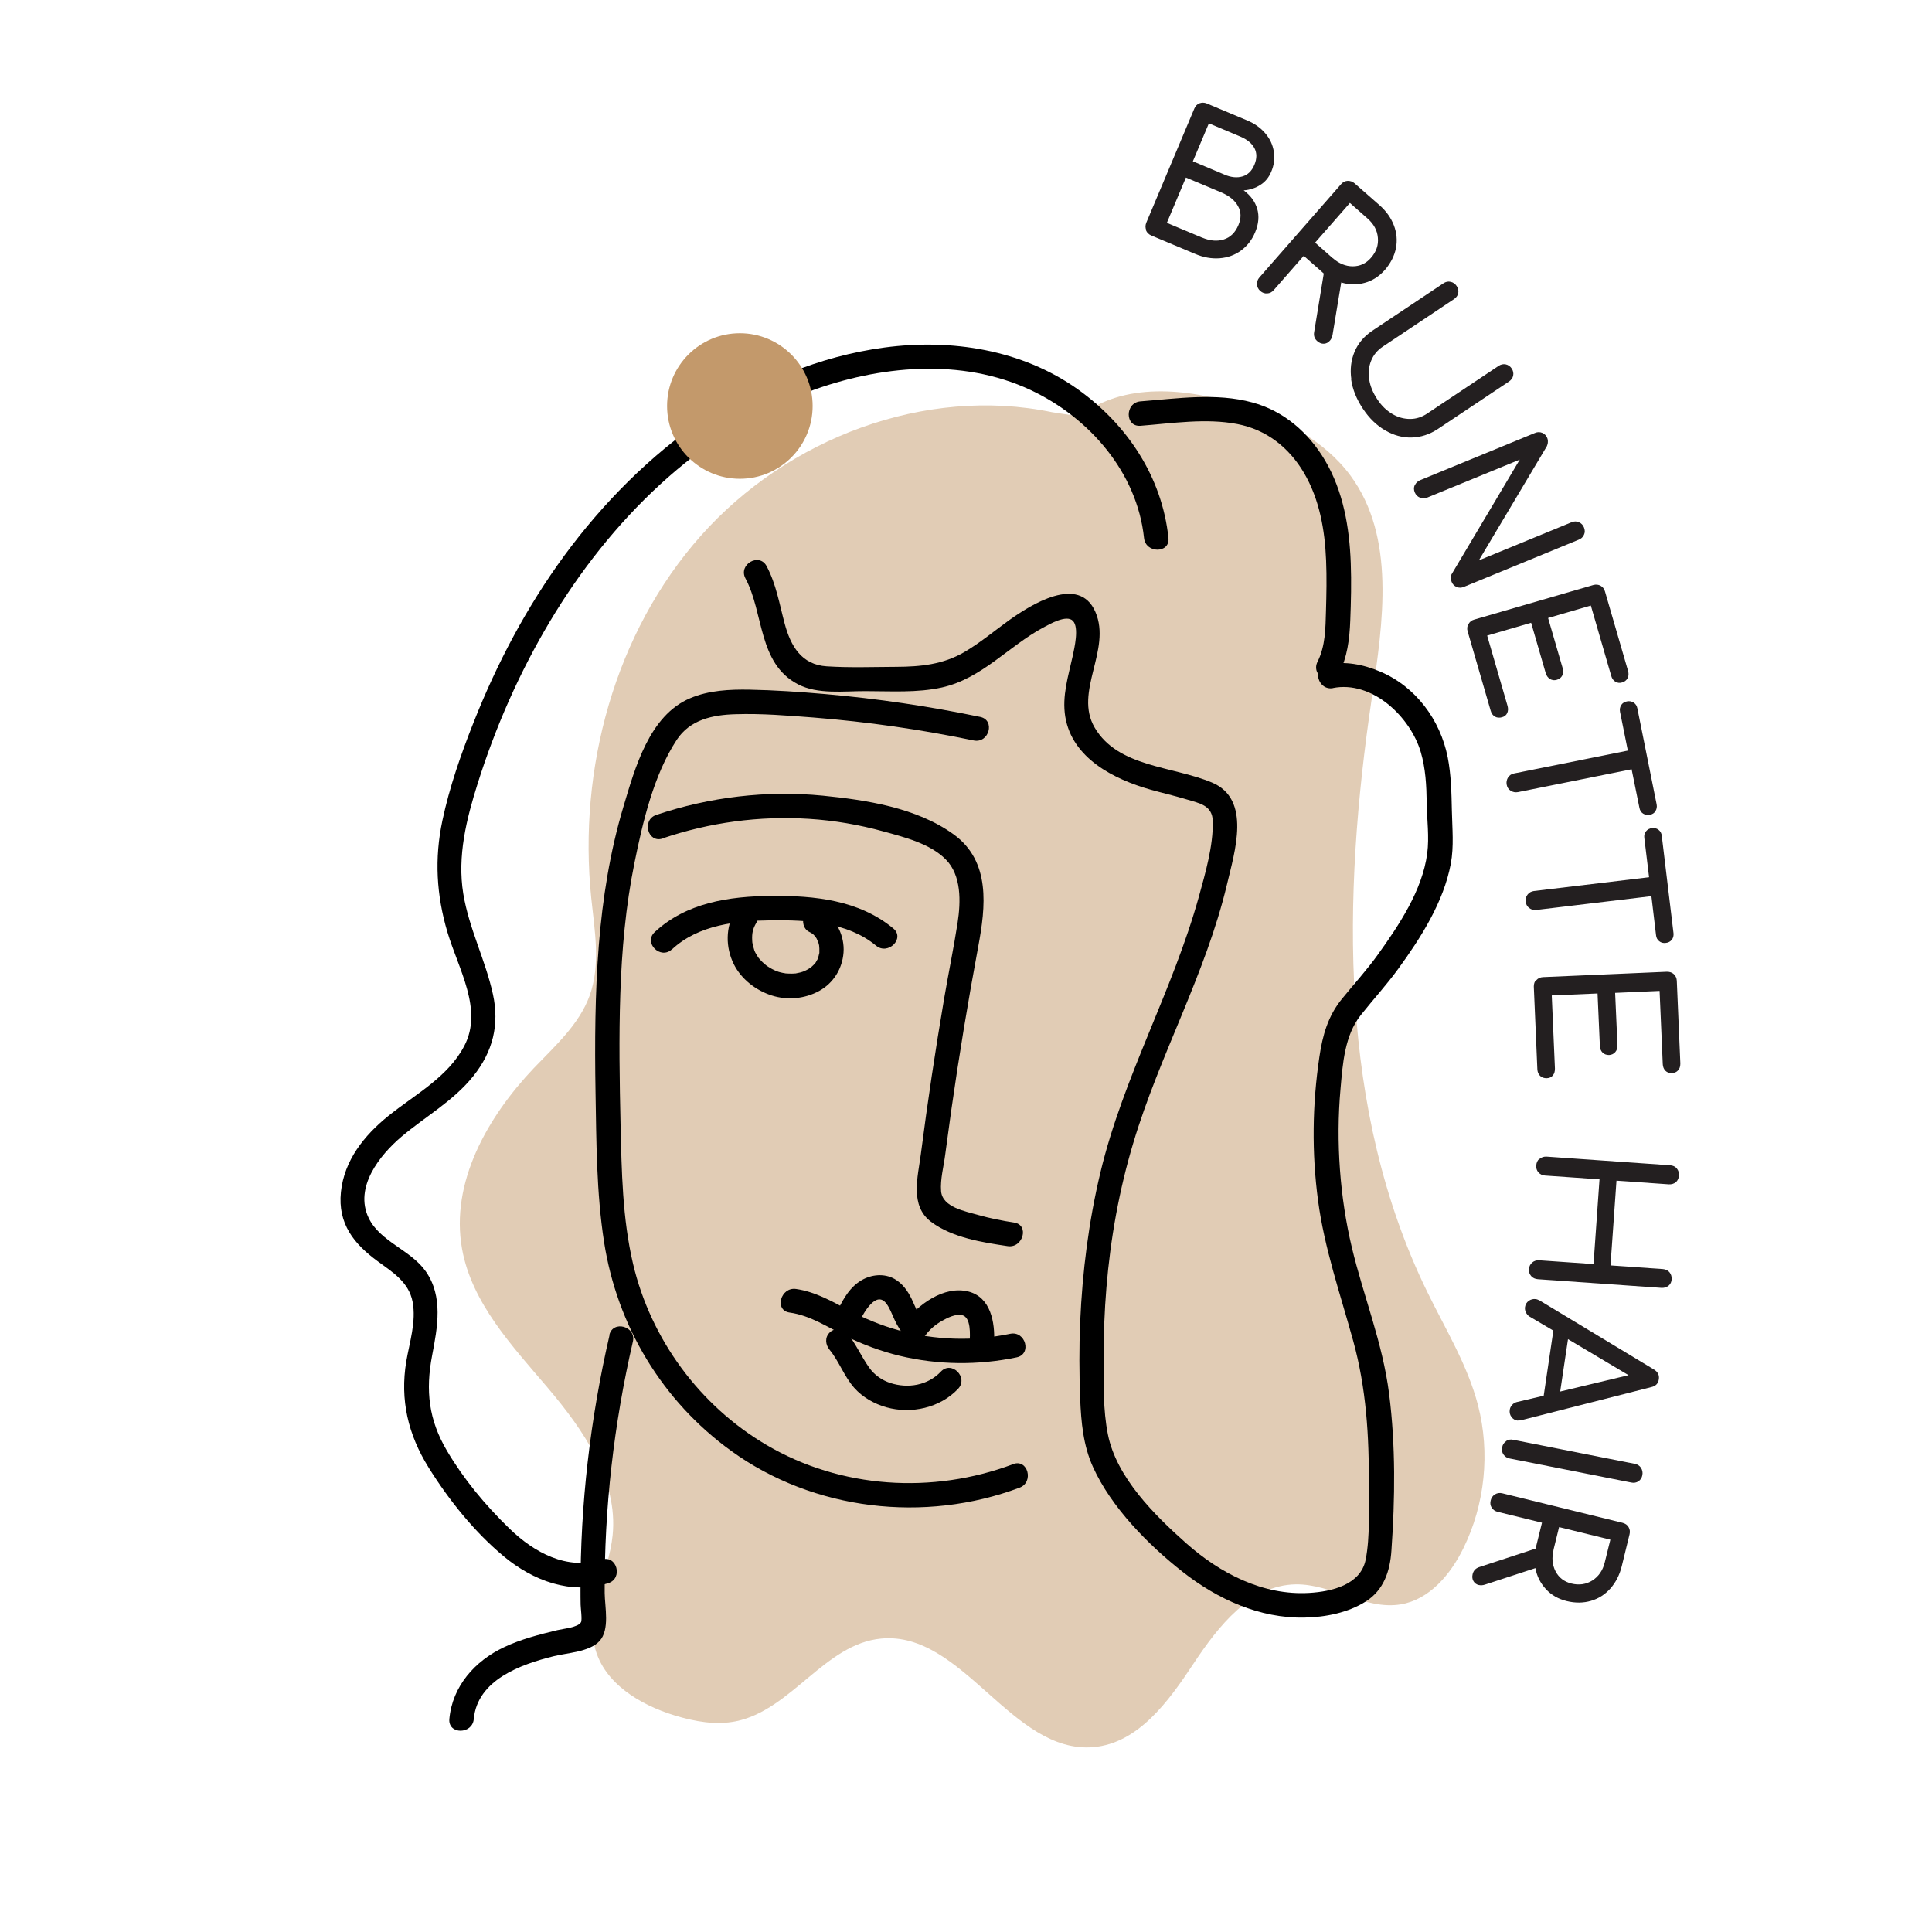<?xml version="1.0" encoding="UTF-8"?>
<svg id="uuid-4b981ed7-e939-41bc-a76b-537acc25e0be" data-name="Layer 1" xmlns="http://www.w3.org/2000/svg" viewBox="0 0 158.22 158.22">
  <defs>
    <style>
      .uuid-99d7310c-5937-4b9f-991b-2e3ffee57285 {
        opacity: .5;
      }

      .uuid-32196315-db7a-481d-b566-07e505cbbd4e, .uuid-d7b513c3-b278-45f2-8dbb-8b678739996c, .uuid-638f0a4b-9985-46e0-82be-5c33fbe14494 {
        stroke-width: 0px;
      }

      .uuid-d7b513c3-b278-45f2-8dbb-8b678739996c {
        fill: #231f20;
      }

      .uuid-638f0a4b-9985-46e0-82be-5c33fbe14494 {
        fill: #c3996b;
      }
    </style>
  </defs>
  <g class="uuid-99d7310c-5937-4b9f-991b-2e3ffee57285">
    <path class="uuid-638f0a4b-9985-46e0-82be-5c33fbe14494" d="m86.17,33.76c-10.42-2.17-21.69,2.15-28.76,10.1s-10.08,19.1-8.99,29.69c.28,2.67.78,5.45-.13,7.98-.86,2.37-2.83,4.12-4.57,5.94-3.8,4-6.86,9.38-5.88,14.81.8,4.45,4.11,7.95,7.03,11.39s5.76,7.57,5.3,12.07c-.32,3.13-2.23,6.19-1.44,9.23.75,2.88,3.67,4.64,6.51,5.51,1.63.5,3.37.82,5.04.48,4.53-.93,7.28-6.34,11.88-6.77,6.69-.64,10.69,9.46,17.38,8.89,3.67-.31,6.16-3.75,8.19-6.82s4.68-6.45,8.37-6.51c2.95-.05,5.7,2.12,8.61,1.64,2.35-.39,4.07-2.44,5.12-4.57,1.78-3.6,2.22-7.85,1.21-11.74-.85-3.28-2.66-6.22-4.15-9.27-7.27-14.87-6.98-32.31-4.54-48.68.92-6.19,1.96-13.15-1.76-18.19-2.16-2.92-5.59-4.64-9.05-5.76-4.35-1.41-9.54-1.9-13.14.92"/>
  </g>
  <path class="uuid-32196315-db7a-481d-b566-07e505cbbd4e" d="m109.64,55.21c.7-1.39.88-2.86.94-4.39s.1-3.15.04-4.73c-.11-2.9-.61-5.85-2.11-8.39-1.34-2.27-3.38-4.05-5.95-4.74-2.96-.81-6.15-.32-9.16-.09-1.28.1-1.29,2.1,0,2,2.59-.2,5.36-.64,7.94-.14,2.38.46,4.22,1.92,5.44,3.98,1.28,2.17,1.72,4.69,1.82,7.18.06,1.39.03,2.78-.01,4.16s-.04,2.86-.69,4.14c-.58,1.15,1.15,2.16,1.73,1.01h0Z"/>
  <path class="uuid-32196315-db7a-481d-b566-07e505cbbd4e" d="m109.14,56.35c3.24-.65,6.36,2.36,7.21,5.23.4,1.35.47,2.76.49,4.16s.22,2.81.04,4.16c-.4,3.02-2.31,5.87-4.05,8.29-.91,1.27-1.95,2.4-2.93,3.61-1.15,1.41-1.59,2.99-1.85,4.76-.58,3.9-.63,7.84-.11,11.75s1.82,7.66,2.88,11.5,1.32,7.83,1.27,11.83c-.02,1.96.13,4.16-.25,6.09-.41,2.06-2.78,2.61-4.61,2.72-3.8.23-7.32-1.61-10.09-4.07-2.59-2.3-5.71-5.39-6.41-8.91-.4-2.01-.35-4.15-.35-6.19s.07-3.89.23-5.83c.33-4.01,1.04-7.99,2.2-11.85,2.15-7.2,5.93-13.83,7.67-21.16.63-2.67,2.03-7-1.24-8.36s-7.68-1.24-9.59-4.49c-1.73-2.94,1.4-6.36.06-9.47s-5.32-.58-7.08.68c-1.22.88-2.37,1.85-3.67,2.61-1.74,1.01-3.57,1.19-5.55,1.2s-3.81.08-5.7-.04c-2.07-.13-2.95-1.65-3.45-3.5-.43-1.61-.69-3.22-1.48-4.71-.61-1.13-2.34-.13-1.73,1.01,1.52,2.84,1.01,6.95,4.3,8.67,1.63.85,3.77.55,5.55.56,2.07,0,4.2.15,6.24-.3,3.27-.73,5.45-3.38,8.3-4.91.51-.27,1.91-1.09,2.43-.54s.11,2.24-.02,2.87c-.36,1.65-.89,3.27-.61,4.98.57,3.41,3.99,5.12,6.99,5.97.96.27,1.93.49,2.89.78,1.1.33,2.18.49,2.2,1.82.04,2.01-.6,4.2-1.13,6.13-2.14,7.74-6.2,14.78-8.07,22.61-.96,4.01-1.48,8.13-1.66,12.25-.09,2.1-.08,4.2,0,6.3.08,1.91.25,3.82,1.05,5.58,1.5,3.31,4.53,6.38,7.36,8.6s6.29,3.81,9.97,3.73c1.7-.03,3.58-.4,5.03-1.33s1.97-2.47,2.08-4.16c.3-4.24.35-8.62-.19-12.84s-2.1-7.98-3.06-12.02-1.31-8.6-.92-12.93c.18-2.06.33-4.39,1.67-6.07,1.01-1.27,2.1-2.46,3.06-3.78,1.85-2.54,3.71-5.46,4.3-8.59.27-1.44.12-2.89.09-4.35s-.06-2.94-.34-4.38c-.61-3.07-2.62-5.79-5.53-7.02-1.39-.59-2.88-.88-4.37-.58-1.26.25-.73,2.18.53,1.93h0Z"/>
  <path class="uuid-32196315-db7a-481d-b566-07e505cbbd4e" d="m95.69,44.06c-.52-5-3.38-9.3-7.44-12.19-4.57-3.24-10.34-4.14-15.81-3.41-10.75,1.44-19.93,8.47-26.21,17.02-3.09,4.21-5.54,8.85-7.45,13.69-1.03,2.6-1.97,5.29-2.55,8.03-.66,3.11-.49,6.1.41,9.13s2.94,6.34,1.39,9.31c-1.33,2.57-4.06,4-6.23,5.75-1.97,1.59-3.61,3.63-3.88,6.23s1.08,4.26,3.01,5.67c1.23.9,2.55,1.71,2.86,3.32s-.25,3.31-.52,4.89c-.52,3.15.15,5.98,1.83,8.68s3.78,5.3,6.16,7.28,5.49,3.17,8.56,2.19c1.22-.39.7-2.32-.53-1.93-2.85.91-5.55-.58-7.57-2.54s-3.75-4.06-5.11-6.36c-1.51-2.55-1.77-4.94-1.22-7.82.44-2.31.92-4.82-.52-6.88-1.23-1.76-3.75-2.43-4.68-4.38-1.2-2.51.91-5.15,2.71-6.67,1.96-1.65,4.23-2.91,5.85-4.93s2.16-4.23,1.62-6.71c-.61-2.8-1.96-5.38-2.43-8.24-.5-3.08.26-6.11,1.18-9.03,1.46-4.63,3.42-9.09,5.91-13.26,4.91-8.22,12.11-15.45,21.22-18.83,5.73-2.13,12.47-2.79,18.15-.13,4.79,2.25,8.72,6.73,9.29,12.12.13,1.27,2.13,1.28,2,0h0Z"/>
  <path class="uuid-32196315-db7a-481d-b566-07e505cbbd4e" d="m49.92,109.33c-1.58,6.84-2.4,13.86-2.38,20.89,0,.4,0,.8.01,1.2,0,.23.14,1.24.03,1.43-.24.43-1.44.53-1.94.65-1.49.36-2.98.74-4.37,1.4-2.38,1.12-4.23,3.2-4.47,5.88-.11,1.28,1.89,1.27,2,0,.29-3.22,3.87-4.48,6.52-5.14,1.1-.28,2.95-.35,3.77-1.24.87-.94.44-2.79.43-3.94-.04-6.93.75-13.84,2.31-20.59.29-1.25-1.64-1.79-1.93-.53h0Z"/>
  <path class="uuid-32196315-db7a-481d-b566-07e505cbbd4e" d="m82.96,119.91c-6.58,2.47-14.09,2.01-20.18-1.57-5.48-3.22-9.49-8.67-10.94-14.85-.87-3.72-.93-7.56-1.02-11.37-.08-3.57-.14-7.14-.02-10.72s.44-7.2,1.16-10.74c.68-3.34,1.57-7.19,3.46-10.07,1.09-1.66,2.95-2.05,4.82-2.1,2.12-.07,4.26.11,6.37.27,4.42.35,8.8.98,13.13,1.88,1.26.26,1.79-1.67.53-1.93-4.19-.87-8.43-1.5-12.7-1.87-2.05-.18-4.11-.32-6.17-.36-1.64-.03-3.35.05-4.88.7-3.35,1.41-4.52,5.72-5.47,8.9-1.1,3.68-1.7,7.49-2.01,11.32s-.34,8.03-.27,12.05.07,8.22.7,12.27c1.07,6.87,4.76,13.02,10.41,17.1,6.76,4.89,15.85,5.93,23.62,3.01,1.19-.45.68-2.38-.53-1.93h0Z"/>
  <path class="uuid-32196315-db7a-481d-b566-07e505cbbd4e" d="m54.26,68.66c3.87-1.31,7.92-1.86,12-1.6,2.06.13,4.1.48,6.09,1.03,1.71.47,3.81.99,5.1,2.29s1.24,3.44.97,5.2c-.32,2.07-.75,4.13-1.1,6.19-.72,4.24-1.36,8.49-1.91,12.76-.24,1.85-.92,4.21.84,5.53s4.26,1.69,6.27,1.99c1.26.19,1.8-1.74.53-1.93-.99-.15-1.98-.35-2.94-.62-1.07-.31-2.93-.63-3.04-1.95-.08-.97.22-2.05.34-3.01.16-1.2.32-2.39.49-3.59.64-4.49,1.38-8.96,2.21-13.42.61-3.26,1.04-6.98-2-9.19s-7.22-2.83-10.73-3.18c-4.6-.45-9.27.11-13.64,1.58-1.21.41-.69,2.34.53,1.93h0Z"/>
  <path class="uuid-32196315-db7a-481d-b566-07e505cbbd4e" d="m55.03,77.75c2.18-2.03,5.31-2.35,8.16-2.38s6.2.12,8.55,2.07c.98.82,2.41-.59,1.41-1.41-2.8-2.32-6.45-2.69-9.96-2.66s-6.98.56-9.57,2.96c-.95.88.47,2.29,1.41,1.41h0Z"/>
  <path class="uuid-32196315-db7a-481d-b566-07e505cbbd4e" d="m60.21,74.58c-.8,1.34-.8,2.99-.12,4.37.61,1.23,1.8,2.15,3.1,2.57s2.74.27,3.9-.37,1.89-1.81,1.99-3.14-.57-2.81-1.81-3.43c-.48-.24-1.08-.13-1.37.36-.26.44-.13,1.13.36,1.37.1.05.19.1.28.16.02.01.12.09.03.02-.1-.08.03.03.05.05.06.07.13.13.19.2-.13-.16.03.06.07.13.03.06.13.34.07.12.03.09.06.18.09.27s.04.18.06.28c-.04-.22,0,.06,0,.14,0,.11,0,.22,0,.33,0,.18.04-.15-.02.1-.02.09-.04.19-.07.28-.02.05-.04.1-.05.15.04-.13.03-.07-.01.02-.05.08-.1.16-.14.25-.02.03-.11.14,0,0-.03.04-.06.07-.09.11-.07.08-.15.16-.23.23-.04.04-.09.08-.14.12.11-.09,0,0-.06.03-.09.06-.18.11-.28.16-.05.03-.11.05-.17.08.02,0,.13-.05.03-.01-.23.09-.47.15-.72.19-.16.03.15-.01-.01,0-.05,0-.09,0-.14.01-.13,0-.25.01-.38,0-.11,0-.22-.01-.33-.02-.12-.01.01,0,.03,0-.08-.01-.15-.03-.23-.04-.11-.02-.21-.05-.32-.08-.04-.01-.35-.13-.21-.07-.23-.1-.45-.22-.65-.35-.03-.02-.27-.19-.16-.11-.1-.08-.2-.17-.3-.26-.08-.08-.16-.16-.24-.25-.01-.02-.14-.18-.08-.09.05.07-.1-.14-.09-.14-.07-.11-.14-.22-.2-.34-.03-.06-.06-.12-.08-.18.04.1,0-.02-.01-.06-.04-.15-.09-.3-.12-.46-.01-.05-.02-.1-.03-.16.02.15,0-.07,0-.1-.03-.6.05-.96.34-1.45s.1-1.1-.36-1.37-1.09-.11-1.37.36h0Z"/>
  <path class="uuid-32196315-db7a-481d-b566-07e505cbbd4e" d="m64.66,107.49c1.71.24,3.1,1.19,4.62,1.94,1.4.69,2.87,1.23,4.38,1.6,3.16.76,6.43.79,9.6.13,1.26-.26.73-2.19-.53-1.93-3.03.63-6.17.53-9.15-.29-1.44-.4-2.81-.97-4.13-1.67s-2.71-1.49-4.26-1.71c-1.26-.18-1.8,1.75-.53,1.93h0Z"/>
  <path class="uuid-32196315-db7a-481d-b566-07e505cbbd4e" d="m70.4,108.19c.34-.69,1.34-2.49,2.16-1.47.3.37.48.9.69,1.34.25.54.55,1.05.97,1.49.49.51,1.2.3,1.57-.2s.82-.87,1.34-1.17c.44-.25,1.13-.6,1.65-.48.76.17.66,1.63.63,2.24-.06,1.29,1.94,1.28,2,0,.08-1.62-.26-3.7-2.1-4.17-2-.51-4.14,1.07-5.25,2.57l1.57-.2c-.47-.48-.68-1.17-.97-1.76-.32-.66-.75-1.27-1.4-1.64-.85-.48-1.91-.37-2.73.12-.89.53-1.42,1.42-1.86,2.32-.24.49-.13,1.08.36,1.37.44.26,1.13.13,1.37-.36h0Z"/>
  <path class="uuid-32196315-db7a-481d-b566-07e505cbbd4e" d="m67.93,110.53c.79.96,1.19,2.17,2.02,3.12.69.78,1.65,1.32,2.64,1.6,2.04.57,4.39.05,5.87-1.51.88-.93-.53-2.35-1.41-1.41-1.07,1.13-2.69,1.4-4.14.93-.66-.22-1.28-.63-1.73-1.26-.66-.93-1.1-1.98-1.83-2.87-.34-.42-1.06-.36-1.41,0-.41.41-.34,1,0,1.41h0Z"/>
  <circle class="uuid-638f0a4b-9985-46e0-82be-5c33fbe14494" cx="60.59" cy="33.25" r="5.96"/>
  <g>
    <path class="uuid-d7b513c3-b278-45f2-8dbb-8b678739996c" d="m93.87,18.85c-.08-.2-.08-.39,0-.6l3.94-9.36c.09-.21.23-.36.42-.43.19-.07.39-.07.59.01l3.31,1.39c.62.26,1.11.61,1.49,1.06.38.44.61.94.7,1.5.09.55.02,1.11-.22,1.66-.19.45-.48.81-.88,1.06-.4.26-.85.41-1.37.45.56.41.93.91,1.11,1.51.17.59.12,1.23-.17,1.92-.26.63-.65,1.12-1.16,1.5-.51.37-1.09.58-1.75.63-.66.05-1.33-.07-2.01-.36l-3.6-1.51c-.2-.09-.34-.23-.42-.42Zm4.58.61c.64.27,1.24.32,1.77.15.54-.17.94-.56,1.2-1.18.24-.57.23-1.09-.04-1.56-.26-.47-.72-.84-1.38-1.12l-2.88-1.21-1.56,3.71,2.88,1.21Zm1.82-5.16c.54.23,1.04.28,1.48.15.44-.13.77-.45.98-.96.21-.51.21-.96,0-1.36-.22-.4-.6-.71-1.14-.94l-2.59-1.09-1.31,3.11,2.59,1.09Z"/>
    <path class="uuid-d7b513c3-b278-45f2-8dbb-8b678739996c" d="m108.9,27.91c-.13.15-.29.23-.48.24-.19.01-.37-.06-.54-.21-.22-.19-.31-.43-.26-.73l.79-4.81-.2-.18-1.44-1.27-2.46,2.81c-.15.17-.32.26-.53.27-.21.02-.4-.05-.57-.2-.17-.15-.25-.32-.27-.54-.01-.21.05-.4.2-.57l6.69-7.64c.15-.17.33-.26.54-.27.21,0,.4.06.56.2l2.03,1.78c.56.49.95,1.04,1.19,1.66.24.62.29,1.25.17,1.88-.13.63-.43,1.22-.9,1.77-.47.53-1.02.89-1.65,1.06-.63.18-1.28.17-1.93-.03l-.71,4.29c-.03.19-.1.34-.21.47Zm.25-6.77c.51.45,1.06.67,1.64.67.58,0,1.08-.23,1.48-.69.44-.5.63-1.05.57-1.65-.05-.61-.34-1.13-.85-1.58l-1.44-1.27-2.85,3.25,1.44,1.27Z"/>
    <path class="uuid-d7b513c3-b278-45f2-8dbb-8b678739996c" d="m110.67,31.08c-.12-.82-.03-1.57.26-2.27.29-.69.78-1.27,1.45-1.72l5.83-3.89c.19-.13.39-.17.59-.12.2.04.37.16.49.34.13.19.17.39.13.59-.04.2-.16.36-.35.49l-5.83,3.89c-.44.29-.76.68-.95,1.15-.19.47-.25.98-.16,1.53.08.55.31,1.1.67,1.64.34.52.75.91,1.22,1.19.47.28.95.41,1.46.41.5,0,.97-.15,1.41-.45l5.83-3.89c.19-.13.39-.17.59-.13.2.04.37.16.49.34.12.18.16.38.12.58-.04.2-.16.36-.35.49l-5.83,3.89c-.67.44-1.38.67-2.13.69-.75.02-1.48-.18-2.18-.59s-1.3-.99-1.81-1.76c-.53-.79-.85-1.59-.97-2.41Z"/>
    <path class="uuid-d7b513c3-b278-45f2-8dbb-8b678739996c" d="m115.87,39.74c.08-.19.23-.33.44-.42l9.39-3.86c.21-.09.41-.09.6-.01.19.08.33.22.41.42.04.1.06.21.05.34,0,.12-.04.23-.08.33l-5.57,9.35,7.59-3.12c.21-.09.42-.09.61,0,.19.08.33.23.41.43.08.2.09.4,0,.59-.08.19-.23.33-.44.41l-9.39,3.86c-.21.09-.41.09-.6.01-.19-.08-.33-.22-.41-.42-.04-.1-.06-.21-.07-.34,0-.12.03-.23.09-.32l5.56-9.35-7.58,3.11c-.2.08-.4.09-.6,0-.19-.08-.33-.22-.42-.43-.08-.2-.09-.4,0-.59Z"/>
    <path class="uuid-d7b513c3-b278-45f2-8dbb-8b678739996c" d="m120.26,51.11c.1-.19.26-.31.47-.37l9.75-2.83c.22-.06.42-.04.6.06.18.1.3.26.36.47l1.89,6.51c.06.22.05.42-.04.59-.09.17-.24.29-.45.35-.2.06-.38.04-.55-.06-.16-.1-.28-.26-.34-.48l-1.67-5.76-3.5,1.02,1.2,4.13c.06.21.05.41-.04.58-.09.18-.24.29-.44.35s-.39.04-.56-.06c-.17-.1-.28-.26-.35-.47l-1.2-4.14-3.6,1.05,1.67,5.76c.06.22.05.42-.03.59s-.23.29-.43.34c-.21.06-.4.04-.57-.05-.17-.1-.29-.26-.35-.48l-1.89-6.51c-.06-.21-.04-.41.06-.59Z"/>
    <path class="uuid-d7b513c3-b278-45f2-8dbb-8b678739996c" d="m135.58,66.43c-.11.16-.26.26-.47.3-.21.04-.39,0-.55-.1s-.26-.26-.3-.47l-.64-3.16-9.31,1.87c-.22.04-.41,0-.59-.11s-.29-.28-.33-.5c-.04-.21,0-.41.11-.59.12-.18.28-.29.5-.33l9.31-1.87-.64-3.18c-.04-.21,0-.39.1-.55s.26-.26.47-.3c.21-.04.39,0,.55.1.16.11.26.26.3.47l1.58,7.87c.04.21,0,.39-.1.55Z"/>
    <path class="uuid-d7b513c3-b278-45f2-8dbb-8b678739996c" d="m136.91,76.96c-.12.15-.28.24-.49.26-.21.03-.39-.02-.54-.14-.15-.12-.24-.28-.26-.49l-.38-3.2-9.43,1.13c-.22.03-.41-.03-.58-.16-.17-.13-.26-.31-.29-.52-.03-.22.03-.41.16-.58s.31-.26.52-.29l9.43-1.13-.39-3.22c-.03-.21.02-.39.14-.54.12-.15.28-.24.49-.26.21-.03.39.02.54.14.15.12.24.28.26.49l.96,7.97c.02.21-.02.39-.14.54Z"/>
    <path class="uuid-d7b513c3-b278-45f2-8dbb-8b678739996c" d="m125.82,80.27c.14-.16.33-.24.54-.25l10.15-.44c.23,0,.42.06.57.2.15.14.23.33.24.54l.29,6.77c0,.23-.05.42-.18.56-.13.15-.3.22-.52.23-.21,0-.38-.05-.52-.19-.13-.13-.21-.32-.22-.54l-.26-6-3.64.16.19,4.3c0,.22-.05.4-.18.55s-.3.23-.51.24c-.21,0-.39-.06-.53-.2-.14-.14-.21-.32-.22-.54l-.19-4.3-3.75.16.26,5.99c0,.23-.05.42-.17.56-.12.15-.29.22-.5.23-.22,0-.4-.05-.54-.19-.14-.13-.22-.32-.23-.55l-.29-6.77c0-.22.06-.41.2-.56Z"/>
    <path class="uuid-d7b513c3-b278-45f2-8dbb-8b678739996c" d="m126.08,94.91c.16-.14.35-.2.57-.19l10.13.71c.23.02.41.1.54.26.13.16.19.35.18.57-.02.23-.1.41-.25.55-.16.13-.35.19-.58.18l-4.29-.3-.49,6.94,4.29.3c.23.02.41.1.54.26.13.16.19.35.18.57-.01.22-.1.4-.25.53-.16.13-.35.19-.58.18l-10.13-.71c-.23-.02-.41-.1-.55-.26-.13-.16-.2-.34-.18-.56.02-.22.1-.4.26-.54.16-.14.35-.2.57-.19l4.46.31.49-6.94-4.46-.31c-.22-.01-.4-.1-.54-.26-.14-.15-.2-.35-.18-.58.02-.22.1-.4.26-.54Z"/>
    <path class="uuid-d7b513c3-b278-45f2-8dbb-8b678739996c" d="m124.28,116.34c-.21-.03-.38-.13-.5-.3-.13-.17-.17-.37-.14-.58.02-.15.08-.28.19-.4.1-.12.23-.2.39-.24l2.2-.52.79-5.33-1.95-1.15c-.14-.09-.24-.21-.3-.35-.07-.14-.09-.29-.07-.43.03-.22.14-.39.31-.51.17-.12.37-.17.57-.14.1.01.21.06.33.12l9.34,5.64c.33.2.46.47.41.8-.05.36-.26.57-.63.65l-10.61,2.7c-.14.03-.25.04-.34.03Zm4.13-6.67l-.64,4.29,5.6-1.34-4.96-2.95Z"/>
    <path class="uuid-d7b513c3-b278-45f2-8dbb-8b678739996c" d="m123.33,118.02c.18-.12.37-.16.59-.11l9.96,1.97c.23.04.4.16.51.33.11.18.15.37.11.59-.04.23-.15.39-.32.51-.17.11-.37.15-.59.1l-9.96-1.97c-.22-.04-.38-.15-.5-.32s-.16-.37-.11-.6c.04-.22.15-.38.33-.5Z"/>
    <path class="uuid-d7b513c3-b278-45f2-8dbb-8b678739996c" d="m121.11,129.81c-.19-.05-.34-.15-.44-.32-.1-.16-.12-.36-.07-.58.07-.28.24-.47.53-.57l4.63-1.52.06-.26.46-1.86-3.63-.89c-.21-.05-.38-.17-.49-.34-.11-.18-.14-.38-.08-.6.05-.21.17-.38.35-.49.18-.11.38-.14.59-.09l9.86,2.42c.22.06.39.17.49.35.11.18.13.38.08.59l-.64,2.62c-.18.72-.49,1.32-.93,1.82-.44.49-.97.83-1.59,1.01s-1.28.19-1.98.02c-.69-.17-1.26-.49-1.71-.98s-.74-1.06-.86-1.72l-4.13,1.35c-.18.06-.35.07-.52.03Zm6.12-2.9c-.16.66-.11,1.25.16,1.77.27.52.7.85,1.29,1,.64.16,1.22.07,1.73-.25.51-.33.85-.82,1.01-1.48l.46-1.86-4.2-1.03-.46,1.87Z"/>
  </g>
</svg>